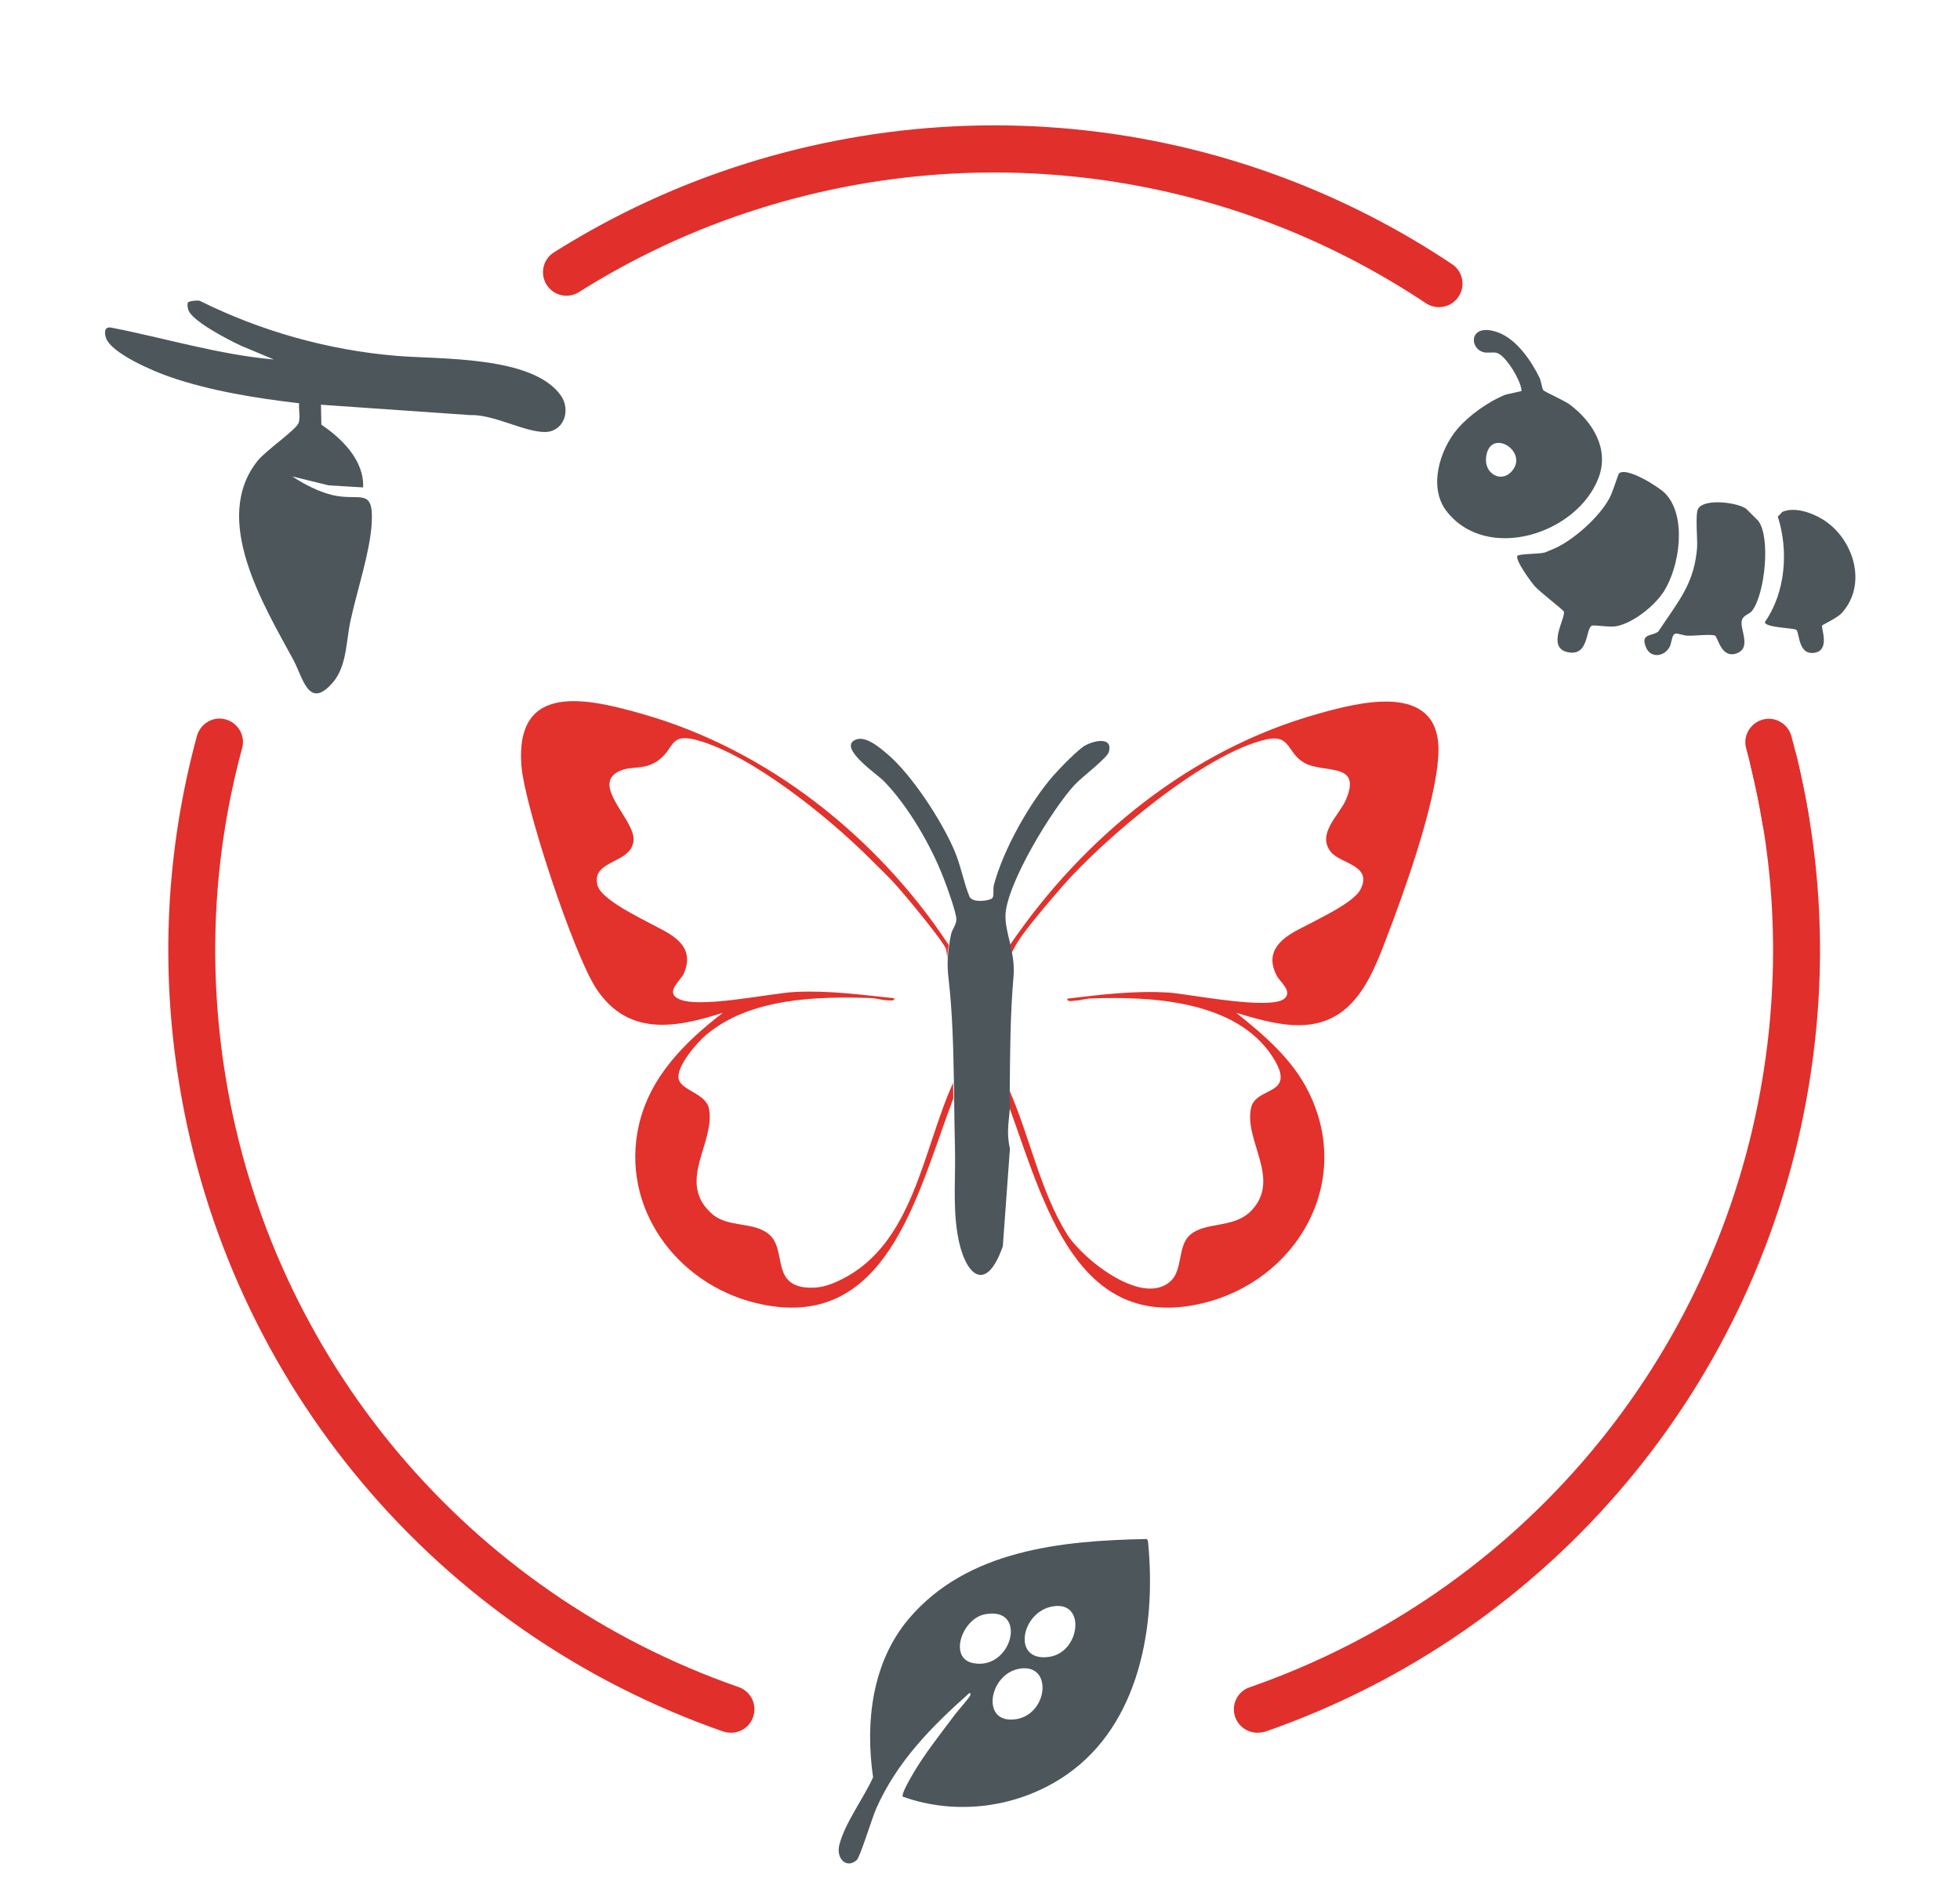 <?xml version="1.0" encoding="utf-8"?>
<!-- Generator: Adobe Illustrator 29.6.1, SVG Export Plug-In . SVG Version: 9.03 Build 0)  -->
<svg version="1.0" id="Layer_1" xmlns="http://www.w3.org/2000/svg" xmlns:xlink="http://www.w3.org/1999/xlink" x="0px" y="0px"
	 viewBox="0 0 962.4 934.2" style="enable-background:new 0 0 962.4 934.2;" xml:space="preserve">
<style type="text/css">
	.st0{fill:none;}
	.st1{fill:#E3312C;}
	.st2{fill:#4D565B;}
	.st3{fill:#E12F2B;}
</style>
<g>
	<path class="st0" d="M497.7,478.9c-1.7,19.7-1.7,37.1-1.9,56.5c10.1,23,15.2,49.6,28.2,70.5c7.6,12.2,37.5,36.2,51.2,22.8
		c5.7-5.5,3.2-16.6,8.9-22.1c7.6-7.3,21.8-3.1,30.6-12.4c14.6-15.5-3.9-34.3-0.3-50.3c2.4-10.8,23-5.7,10.6-25
		c-17.8-27.9-59.7-29.8-89.4-28.7c-2.6,0.1-5.1,1-7.9,1.1c-1.1,0-3.8,0.6-3.5-1c16.4-2,32.9-4,49.5-3c10.5,0.6,50.8,8.9,57.3,2.8
		c3.8-3.6-2.4-8.1-4-11.1c-4.8-9.1-1-15.5,6.9-20.5c7.9-5,30.2-14.2,34.2-21.8c6.2-11.9-9.7-12.6-14.4-18.3
		c-7.3-8.9,4.1-18.1,7.3-25.8c8-18.8-10.8-12.6-20.5-18.1c-8.8-5-6.6-14.2-18.9-11.4c-30.1,7-79.4,48.7-99.9,72.1
		c-5.6,6.5-19.9,22.9-23.3,29.7c-0.5,1-1,1.9-1.5,2.8C497.6,471.2,498,475,497.7,478.9z"/>
	<path class="st0" d="M441.2,435.7c-4.2-4.8-9.1-9.3-13.6-13.9c-19.7-19.8-58.1-51-85.1-58.4c-14.2-3.9-10.7,4.7-19.9,10.5
		c-6.7,4.3-12.4,1.9-18.3,4.7c-14.4,6.7,7.7,23.8,7,33.9c-0.8,11.8-20.6,9.3-17.8,21.9c1.9,8.4,27.6,19.2,35.1,23.9
		c7.4,4.6,11.2,10.3,7.6,19.2c-1.5,3.8-9.2,9.2-3.4,12.6c9.2,5.6,45.3-2.5,58-3.1c16.3-0.8,32.4,1.4,48.5,3.1c0.3,1.7-2.4,1.1-3.5,1
		c-2.9-0.1-5.3-1-7.9-1.1c-26.8-1-59.5,0-81,18.1c-4.6,3.9-14.6,15.3-13.5,21.4c1,6,13.6,7.2,15,15.1c2.8,16.9-15.9,35.4,1,51
		c8.1,7.4,20.8,3.8,28.5,10.5c8.4,7.2,1.3,23.8,17.1,25.9c6.7,0.9,12.2-0.8,18.1-3.7c35.6-17.6,40-63.2,55.3-96.8
		c-0.2-17-0.6-34.1-2.6-50.7c-0.5-4.1-0.6-7.4-0.4-10.7l-0.5-4.1C463.5,462.2,445.2,440.2,441.2,435.7z"/>
	<path class="st1" d="M412.9,628.3c-5.9,2.9-11.4,4.6-18.1,3.7c-15.8-2.2-8.7-18.7-17.1-25.9c-7.8-6.7-20.5-3-28.5-10.5
		c-16.9-15.5,1.8-34.1-1-51c-1.3-7.9-14-9.1-15-15.1c-1-6.1,9-17.6,13.5-21.4c21.5-18.1,54.2-19,81-18.1c2.6,0.1,5.1,1,7.9,1.1
		c1.1,0,3.8,0.6,3.5-1c-16.2-1.7-32.2-3.9-48.5-3.1c-12.7,0.6-48.8,8.7-58,3.1c-5.8-3.5,1.9-8.8,3.4-12.6c3.6-9-0.2-14.6-7.6-19.2
		c-7.5-4.7-33.3-15.6-35.1-23.9c-2.8-12.6,17-10.1,17.8-21.9c0.7-10.1-21.3-27.2-7-33.9c6-2.8,11.6-0.4,18.3-4.7
		c9.2-5.9,5.7-14.4,19.9-10.5c27.1,7.4,65.4,38.6,85.1,58.4c4.5,4.5,9.4,9.1,13.6,13.9c4,4.5,22.3,26.5,23.6,30.4l0.5,4.1
		c0.1-2.1,0.4-4.1,0.7-6.3c-34.8-52.7-88.5-95.6-149.8-113.2c-27.3-7.8-63-16.3-60,25c1.5,20,25.6,92.5,36.6,109.4
		c15.4,23.7,38.7,19.8,62.4,12.1c-18.6,14.3-35.9,31.4-41.3,55.2c-9.2,40.4,18.5,77.8,57.3,87.3c64.5,15.8,79.2-53.3,97.1-100.4
		c0-2.6-0.1-5.1-0.1-7.7C452.9,565.1,448.5,610.8,412.9,628.3z"/>
	<path class="st1" d="M706.1,363.8c-3.4-28.6-40.6-18.5-59.1-13.3c-62.2,17.4-115,60.6-151,113.3c0.3,1.3,0.6,2.6,0.8,3.9
		c0.5-0.9,1-1.8,1.5-2.8c3.4-6.8,17.7-23.2,23.3-29.7c20.5-23.5,69.7-65.2,99.9-72.1c12.4-2.9,10.2,6.4,18.9,11.4
		c9.7,5.5,28.5-0.7,20.5,18.1c-3.3,7.7-14.7,16.9-7.3,25.8c4.7,5.7,20.6,6.4,14.4,18.3c-3.9,7.6-26.3,16.9-34.2,21.8
		c-7.9,5-11.7,11.4-6.9,20.5c1.5,3,7.7,7.5,4,11.1c-6.5,6.2-46.8-2.1-57.3-2.8c-16.5-1-33.1,1-49.5,3c-0.3,1.7,2.4,1.1,3.5,1
		c2.9-0.1,5.3-1,7.9-1.1c29.6-1.1,71.5,0.9,89.4,28.7c12.4,19.4-8.2,14.2-10.6,25c-3.6,16,14.9,34.8,0.3,50.3
		c-8.7,9.3-22.9,5.2-30.6,12.4c-5.7,5.5-3.3,16.5-8.9,22.1c-13.7,13.4-43.6-10.6-51.2-22.8c-13-20.9-18.2-47.5-28.2-70.5
		c0,2,0,4-0.1,6c0,0.7,0,1.3-0.1,2c17,46.6,32.9,111.1,94.8,96.5c46.3-11,74.4-59.1,52.3-103.7c-8-16.2-21.8-27.9-35.5-38.9
		c17.5,5.1,37.3,11.2,53-1.5c10.4-8.4,16.1-23.1,20.7-35.3C689.3,438.4,708.6,385.4,706.1,363.8z"/>
	<path class="st2" d="M495.8,535.4c0.2-19.4,0.2-36.8,1.9-56.5c0.3-3.9-0.1-7.7-0.8-11.3c-0.3-1.3-0.5-2.6-0.8-3.9
		c-1.2-5.1-2.5-9.9-2.4-14.3c0.5-15.5,23.1-52.4,34-64.1c3.6-3.9,16-13.1,16.8-16.2c1.9-7.4-6.8-5.6-11.3-3.3
		c-3.6,1.8-13,11.6-16,15c-11.7,13.4-24.7,36.6-29.2,53.8c-0.5,1.9,0.2,5-0.7,6.3c-0.8,1.2-9.8,2.8-11.3-0.8
		c-2.8-6.8-4.2-15.1-7.4-22.6c-6.3-14.7-20.9-37.1-32.8-47.2c-3.8-3.2-10.9-9.5-16-7c-8.2,4,11.2,17.1,14,20
		c12.1,12.3,23.6,32.2,29.7,48.3c1.5,3.8,6.1,16.5,6.1,19.8c0,2.6-2.1,4.9-2.6,7.3c-0.4,1.8-0.7,3.5-0.9,5.1
		c-0.4,2.2-0.6,4.3-0.7,6.3c-0.2,3.3-0.1,6.7,0.4,10.7c1.9,16.6,2.3,33.7,2.6,50.7c0,2.6,0.1,5.1,0.1,7.7c0.1,7.9,0.2,15.8,0.4,23.7
		c0.4,14.3-1.1,29,1.3,43.2c3.2,19.5,13.7,30,22.2,5.8l3.5-48c-1.9-8.3-0.4-13.3,0-20.5c0-0.6,0.1-1.3,0.1-2
		C495.7,539.4,495.8,537.4,495.8,535.4z"/>
</g>
<path class="st3" d="M358.9,850.7c-1.3,0-2.5-0.2-3.8-0.6c-140.6-49-242.9-170.6-267-317.4c-9.5-57.7-6.6-115.4,8.6-171.4
	c1.7-6.1,8-9.8,14.1-8.1c6.1,1.7,9.8,8,8.1,14.1c-14.3,52.8-17,107.2-8.1,161.6c22.7,138.5,119.2,253.2,251.9,299.4
	c6,2.1,9.2,8.6,7.1,14.6C368.2,847.8,363.7,850.7,358.9,850.7z"/>
<g>
	<path class="st2" d="M735.1,173.3c-2.4-0.7-5.1,0.4-7.6-0.7c-6.5-2.9-5.3-14.4,8.3-9.3c9,3.4,16.2,14,20.2,22.3
		c0.8,1.7,1.1,5,1.8,6c0.5,0.7,10.5,5.1,13.1,7.1c11.2,8.5,19.3,21.6,14.1,35.7c-10.4,27.8-54.9,42-74.7,16.6
		c-9-11.6-3.5-30,5.3-40.4c5.9-6.9,15.2-13.3,23-16.6c1.5-0.6,8.3-1.8,8.5-2.1C747,187,739.3,174.5,735.1,173.3z M729.7,224.5
		c-0.9,8.1,7.1,12.4,12.1,7.4C751.7,222.1,731.5,209.2,729.7,224.5z"/>
	<path class="st2" d="M758.7,271.2c-3.1,0.9-10,0.5-13.5,1.5c-1.8,1.7,6.7,13.2,8.3,15c2.4,2.8,14.1,11.7,14.4,12.6
		c0.9,3.1-8.7,17.7,1.9,19.9c10.3,2.1,8.7-10.8,11.6-12.9c1.2-0.8,8.7,0.9,12.5,0.1c8.3-1.7,18.7-10.1,23.2-17.2
		c7.7-12.3,11.3-36.9,0.5-48c-3.2-3.2-18.8-13.1-22.6-9.8c-0.5,0.4-3.2,9.6-4.8,12.3c-5,9.2-17.2,20.1-26.5,24.4L758.7,271.2z"/>
	<path class="st2" d="M817.4,305.4c-0.7,1-2.9,4.4-3.1,4.6c-2.8,2.5-9.2,0.7-6,8c2.3,5.3,9,4.4,11.5-0.4c1.1-2,1-6,2.8-6.5
		c1.1-0.3,4.2,1,6.1,1c3.6,0.1,10.5-0.8,13.3-0.1c1.4,0.3,2.9,10.9,10,9c8.7-2.4,2-12.2,3.3-16.5c0.7-2.5,3.8-3,5-4.6
		c6.3-8.2,9.2-35.9,3.1-44.1c-0.3-0.3-5.6-5.7-6-6c-4.4-3.2-20.7-5.2-23.6,0c-1.5,2.8-0.2,14.8-0.5,19.2
		C832,284.9,825.7,293.2,817.4,305.4z"/>
	<path class="st2" d="M875.2,251.3c-0.3,0.1-1.4,1.8-2.3,2.2c5.4,16.7,3.9,37.3-6.3,51.9c0,2.8,14.3,2.9,15.4,3.8
		c1.7,1.4,0.8,12.5,8.9,11.3c8-1.2,3.1-12.6,3.8-13.4c0.4-0.5,7.7-3.8,9.8-6.3c12.8-14.4,5.4-37-10-46.1
		C889.1,251.5,881,248.8,875.2,251.3z"/>
</g>
<path class="st2" d="M92.3,148.5c-0.4,0.7-0.2,2.5,0.1,3.4c1.4,5.6,20.4,15.3,26.1,17.9l16,6.7c-27.2-2.4-53.4-10.5-80.1-15.7
	c-3.2-0.4-3.2,2.5-2.4,5c2.5,7.7,23.9,16.7,31.3,19.2c20.2,7,42.5,10.5,63.6,13c-0.4,2.9,0.8,7.3-0.4,9.9
	c-1.6,3.4-15.9,13.3-19.9,18.2c-23.2,28.8,3.1,71.3,17.4,97.8c4.7,8.6,7.5,25,19.4,11.2c7-8.1,6.5-20.4,8.7-30.3
	c3.1-14.5,9.5-33.4,10.4-47.6c1.1-18.3-5.7-11-19.1-14.1c-6.8-1.6-14-5.3-19.9-9.2l17.9,4.4l16.9,1c0.6-13.2-10.4-24-20.5-30.8
	l-0.2-9.8l73.3,5.1c11.2-0.5,26.5,8.3,36.6,8.3c9.3,0,13-10.6,7.9-17.9c-13.8-19.7-59.8-17.7-80.8-19.5c-33.5-2.8-66.5-12.1-96.5-27
	C96.9,147.3,92.8,147.8,92.3,148.5z"/>
<path class="st2" d="M443.3,882.1c-0.9-1.2,3.8-9.2,4.8-10.9c5.5-9.6,13.7-19.9,20.4-28.9c1.5-2.1,7.3-8.5,7.9-9.9
	c0.2-0.4,0.2-1.3-0.4-1.2c-18.7,16.6-35.5,33.6-45.8,56.8c-1.9,4.3-7.9,23.8-9.5,25.2c-5,4.5-10.4-0.7-8.5-7.7
	c2.8-10.7,11.9-22.7,16.5-32.9c-3.9-26.9-0.6-56.4,17.5-77.8c28.7-33.9,75.1-38.4,116.8-39.2c0.8,0.6,0.7,1.5,0.8,2.4
	c3.9,40.7-4.4,88.7-40.2,113.4C500.3,887.5,469.8,891.6,443.3,882.1z M517.4,788.6c-16.1,2.2-21,27.9-1.9,24.8
	C530.3,811,533.3,786.3,517.4,788.6z M483.4,792.6c-11,2.3-17.7,21.4-5.7,23.9C497,820.5,505.1,788.2,483.4,792.6z M500.4,819.3
	c-15,2.7-19.1,27.7-1.2,24.7C514.8,841.3,517,816.3,500.4,819.3z"/>
<path class="st3" d="M617.4,850.7c-4.8,0-9.2-3-10.9-7.7c-2.1-6,1.1-12.6,7.1-14.6c132.7-46.2,229.2-160.9,251.9-299.4
	c8.9-54.4,6.2-108.8-8.1-161.6c-1.7-6.1,2-12.4,8.1-14.1c6.1-1.7,12.4,2,14.1,8.1c15.2,56,18.1,113.7,8.6,171.4
	c-24.1,146.8-126.4,268.5-267,317.4C620,850.5,618.7,850.7,617.4,850.7z"/>
<path class="st3" d="M876.9,414.9c-5.5,0-10.4-4-11.3-9.6c-1.6-9.7-3.6-19.4-5.9-28.9c-1.5-6.2,2.3-12.4,8.5-13.9
	c6.2-1.5,12.4,2.3,13.9,8.5c2.4,10.1,4.5,20.4,6.2,30.6c1,6.3-3.2,12.2-9.5,13.2C878.1,414.8,877.5,414.9,876.9,414.9z"/>
<path class="st3" d="M706.6,150.8c-2.2,0-4.4-0.6-6.4-1.9c-24.8-16.5-51.5-30.2-79.4-40.5C559,85.5,491.8,79,426.3,89.7
	c-50.9,8.4-98.7,26.4-142,53.7c-5.4,3.4-12.5,1.8-15.9-3.6s-1.8-12.5,3.6-15.9c45.9-28.9,96.6-48.1,150.6-57
	c69.4-11.4,140.7-4.5,206.2,19.8c29.6,11,57.9,25.4,84.2,43c5.3,3.5,6.7,10.7,3.2,15.9C714,149,710.3,150.8,706.6,150.8z"/>
</svg>
